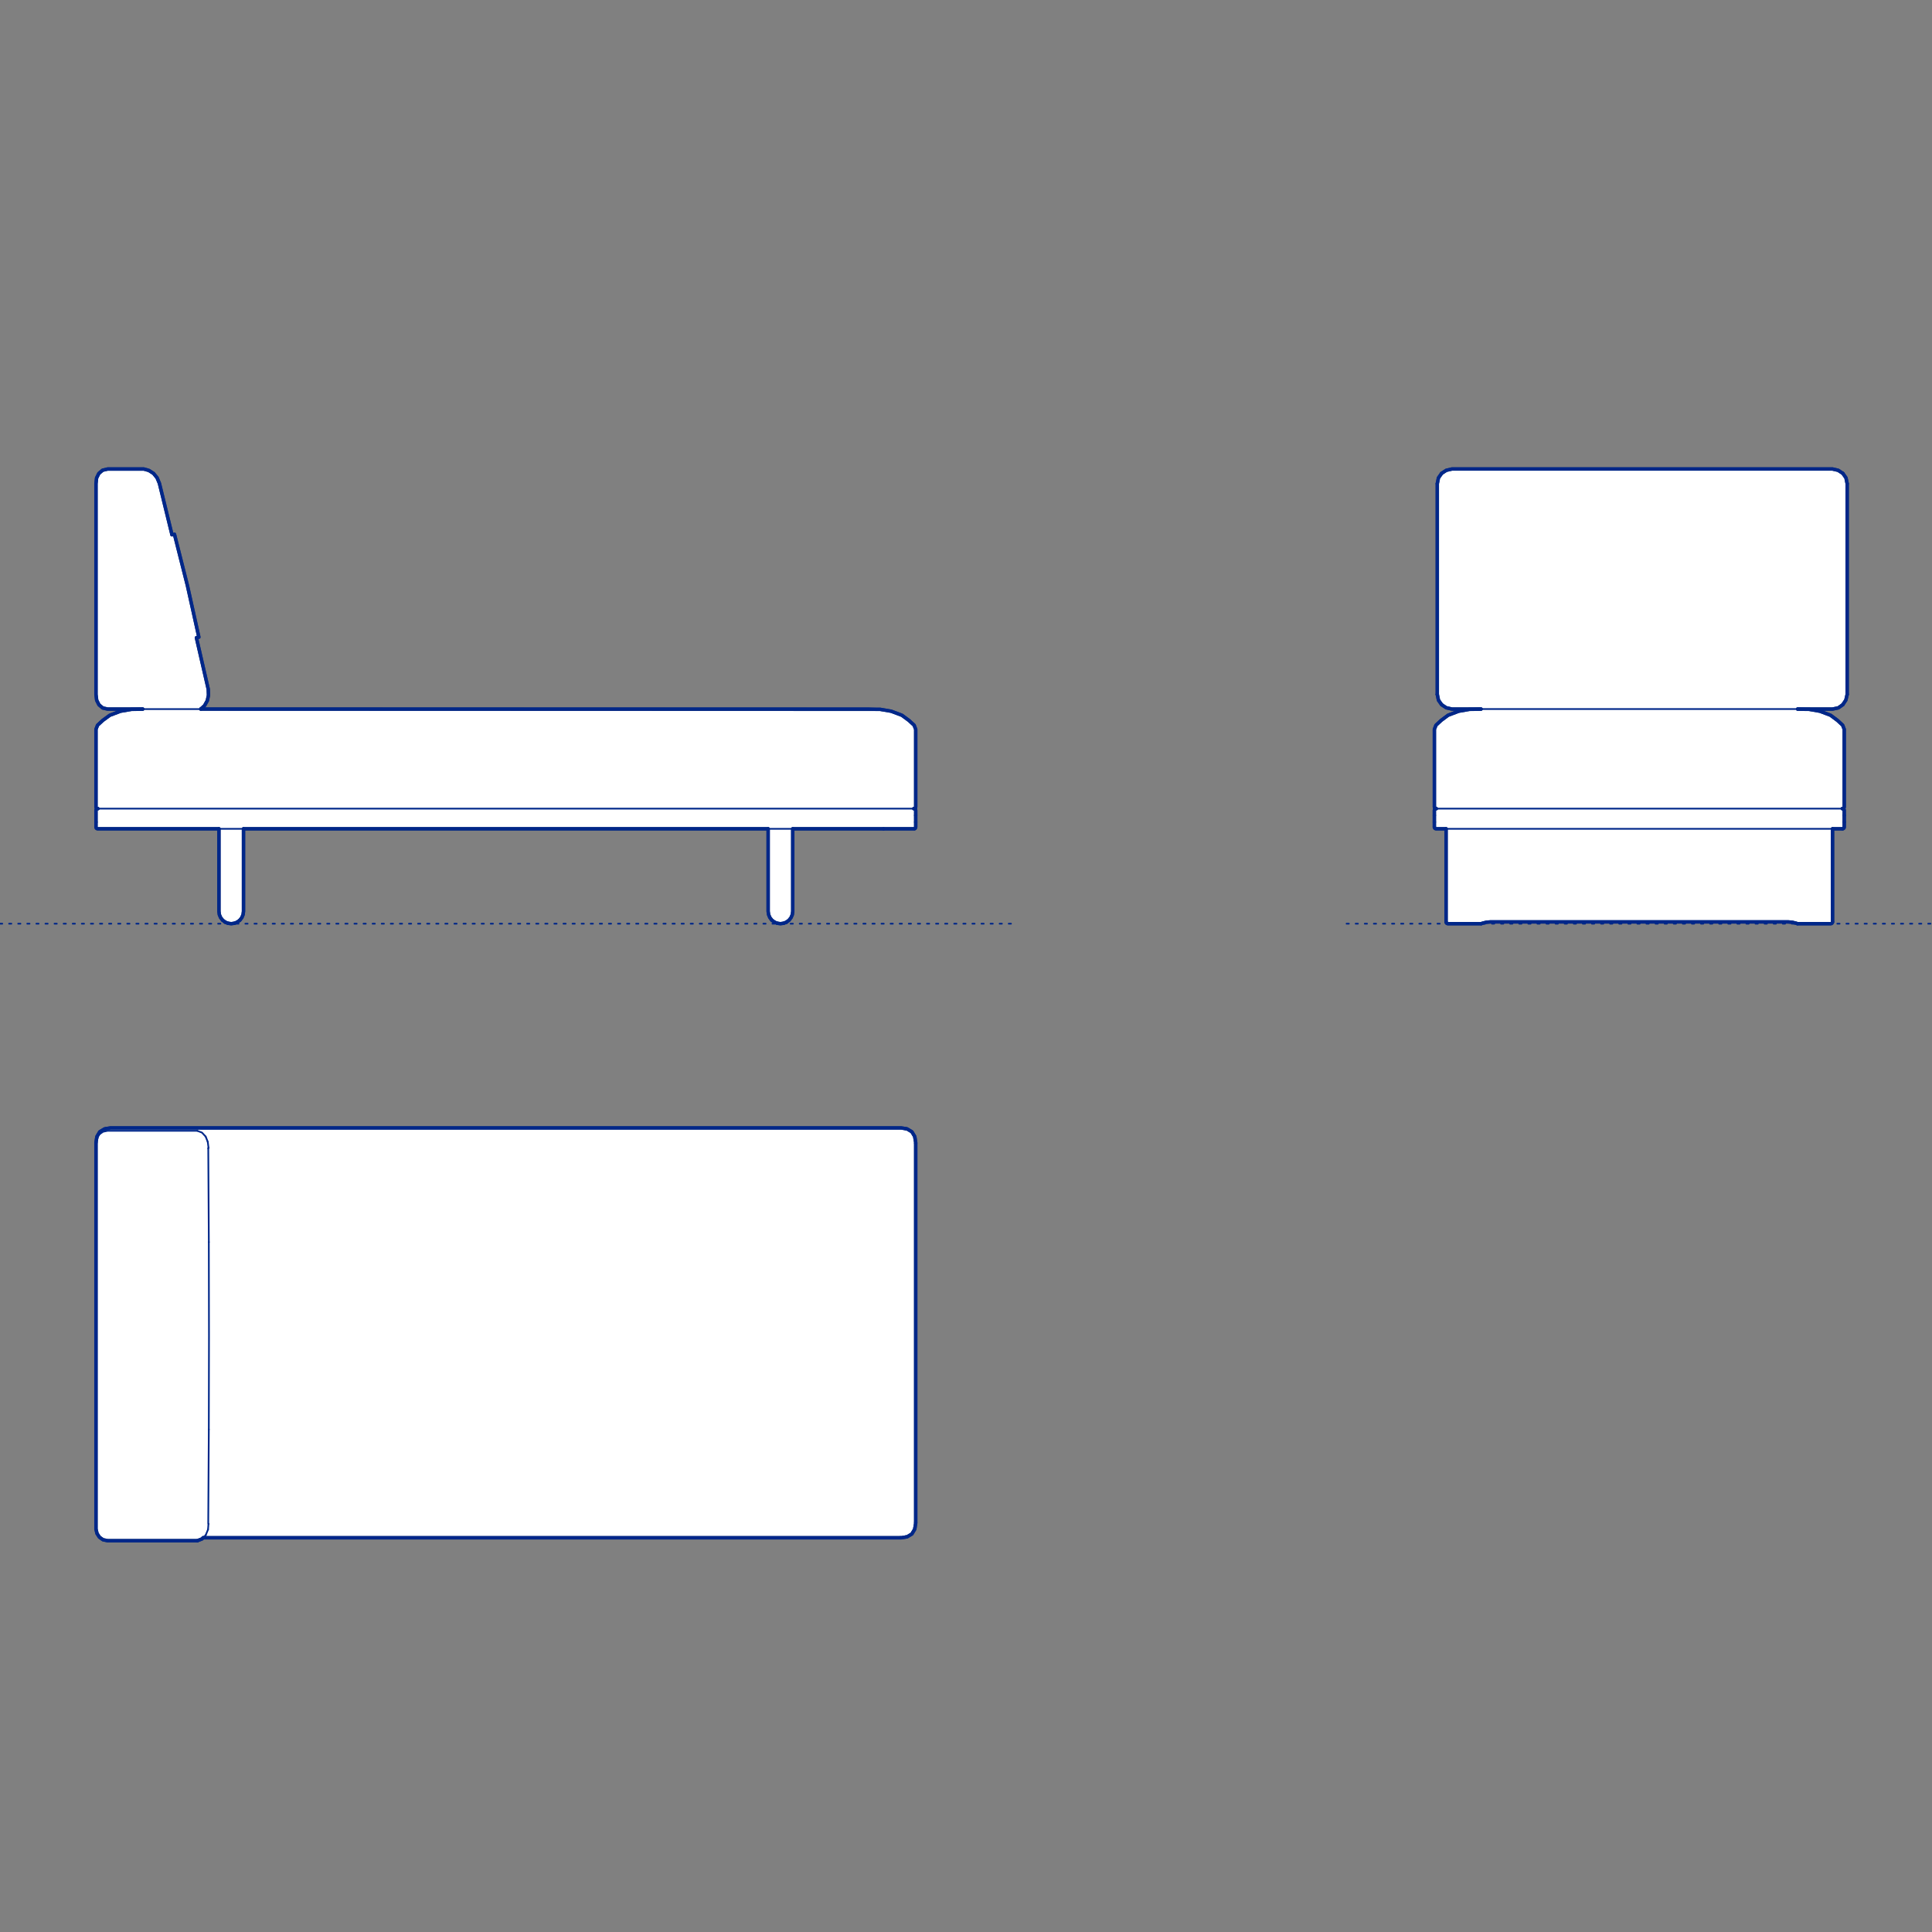 <?xml version="1.0" encoding="UTF-8"?>
<svg xmlns="http://www.w3.org/2000/svg" viewBox="0 0 850.39 850.39">
  <rect x="0" y="0" width="850.39" height="850.39" fill="#808080" stroke="none"/>
  <defs>
    <style>
      .cls-1, .cls-2 {
        stroke-width: .75px;
      }

      .cls-1, .cls-2, .cls-3 {
        fill: none;
        stroke: #002789;
      }

      .cls-1, .cls-2, .cls-3, .cls-4 {
        stroke-linecap: round;
        stroke-linejoin: round;
      }

      .cls-2 {
        stroke-dasharray: 0 0 1 3;
      }

      .cls-3, .cls-4 {
        stroke-width: 1.5px;
      }

      .cls-4 {
        fill: #fff;
        fill-rule: evenodd;
        stroke: #243775;
      }
    </style>
  </defs>
  <g id="Blocks_Fill" data-name="Blocks$Fill">
    <g id="HATCH">
      <polygon class="cls-4" points="402.23 355.92 402.29 355.92 402.58 355.99 402.83 356.15 402.99 356.4 403.06 356.7 403.06 358.89 403.06 361.85 403.06 364.04 402.99 364.34 402.83 364.59 402.58 364.75 402.29 364.81 402 364.81 388.88 364.81 348.94 364.81 348.94 401.15 348.75 402.56 348.21 403.86 347.35 404.98 347.35 404.98 346.31 405.79 346.06 405.95 344.92 406.38 343.52 406.57 342.12 406.38 340.99 405.95 340.99 405.95 340.74 405.79 339.7 404.98 339.7 404.98 338.84 403.86 338.3 402.56 338.11 401.15 338.11 364.81 107.18 364.81 107.18 401.16 107 402.56 106.46 403.87 105.6 404.99 105.6 404.99 104.56 405.8 104.31 405.95 103.17 406.39 101.77 406.57 100.37 406.39 99.24 405.95 99.24 405.95 98.98 405.8 97.95 404.99 97.95 404.99 97.09 403.87 96.54 402.56 96.36 401.16 96.36 364.81 43.01 364.81 42.72 364.75 42.46 364.59 42.3 364.34 42.24 364.04 42.24 361.85 42.24 356.7 42.3 356.4 42.46 356.15 42.72 355.99 43.01 355.92 43.07 355.92 42.7 355.87 42.44 355.72 42.29 355.46 42.24 355.09 42.24 321.02 42.93 319.21 45.22 317.1 48.34 314.82 53.03 313.05 57.9 312.22 58.3 312.22 62.83 312.11 47.39 312.11 45.22 311.62 43.57 310.23 42.56 308.24 42.24 305.67 42.24 282.47 42.24 212.88 42.52 210.37 43.51 208.38 45.16 206.97 47.39 206.44 63.32 206.44 65.55 207.08 67.59 208.4 69.13 210.28 70.17 212.76 75.7 235.38 76.79 235.17 82.49 257.73 87.53 280.45 86.45 280.69 91.67 303.39 91.77 306 91.25 308.4 90.07 310.53 88.39 312.11 387.4 312.22 392.27 313.05 396.96 314.82 400.07 317.1 402.37 319.21 403.06 321.02 403.06 355.09 403.01 355.46 402.85 355.72 402.59 355.87 402.23 355.92"/>
    </g>
    <g id="HATCH-2" data-name="HATCH">
      <polygon class="cls-4" points="813.05 212.88 813.05 305.66 813.05 305.66 812.48 308.14 811.14 310.16 811.14 310.17 811.13 310.18 809.16 311.57 806.61 312.1 791.24 312.1 796.25 312.21 801.07 313.05 805.72 314.81 808.8 317.1 811.07 319.21 811.76 321.01 811.76 355.09 811.71 355.45 811.55 355.71 811.29 355.86 810.93 355.92 810.99 355.92 811.28 355.98 811.54 356.14 811.7 356.39 811.76 356.69 811.76 358.88 811.76 361.84 811.76 364.04 811.7 364.33 811.54 364.58 811.28 364.74 810.99 364.81 806.61 364.81 806.61 405.79 806.54 406.08 806.38 406.34 806.13 406.5 805.83 406.57 791.14 406.57 790.66 406.38 788.92 405.95 787.17 405.79 655.93 405.79 654.19 405.95 652.45 406.38 651.97 406.57 637.28 406.57 636.98 406.5 636.73 406.34 636.57 406.08 636.5 405.79 636.5 364.81 632.12 364.81 631.83 364.74 631.57 364.58 631.41 364.33 631.35 364.04 631.35 361.84 631.35 358.88 631.35 356.69 631.41 356.39 631.57 356.14 631.83 355.98 632.12 355.92 632.19 355.92 631.83 355.86 631.57 355.71 631.41 355.45 631.36 355.09 631.36 321.01 632.05 319.21 634.32 317.1 637.4 314.81 642.05 313.05 646.86 312.21 647.33 312.21 651.88 312.1 639.08 312.1 636.6 311.53 634.56 310.19 634.56 310.18 634.55 310.17 633.16 308.21 632.64 305.66 632.64 305.66 632.64 212.88 632.64 212.87 633.16 210.32 634.55 208.36 634.56 208.36 634.56 208.35 636.6 207.01 639.08 206.43 680.96 206.43 806.61 206.43 809.09 207.01 811.12 208.35 811.13 208.36 811.14 208.36 812.52 210.32 813.05 212.88"/>
    </g>
    <g id="HATCH-3" data-name="HATCH">
      <polygon class="cls-4" points="403.06 670.14 403.06 670.43 402.74 672.42 402.73 672.45 402.64 673.08 401.37 675.19 399.27 676.45 398.64 676.54 398.61 676.56 396.62 676.87 396.32 676.87 396.32 676.87 89.39 676.87 88.89 677.39 86.86 678.16 47.39 678.16 45.35 677.74 43.77 676.62 42.7 674.99 42.24 673.01 42.24 630.48 42.24 502.91 42.55 500.92 42.57 500.88 42.66 500.26 43.92 498.16 46.03 496.9 46.63 496.81 46.69 496.78 48.68 496.46 56.41 496.46 396.62 496.46 398.61 496.78 398.67 496.81 399.27 496.9 401.37 498.16 402.64 500.26 402.73 500.88 402.74 500.92 403.06 502.91 403.06 503.21 403.06 670.14"/>
    </g>
  </g>
  <g id="Blocks_Inner" data-name="Blocks$Inner">
    <g id="SPLINE">
      <path class="cls-1" d="M42.24,361.85v-5.15l.06-.3.16-.25.25-.16.29-.06h359.28l.29.06.25.16.16.25.06.3v2.19"/>
    </g>
    <g id="SPLINE-2" data-name="SPLINE">
      <path class="cls-1" d="M388.88,364.81H43.01l-.29-.06-.25-.16-.16-.25-.06-.3v-2.19"/>
    </g>
    <g id="SPLINE-3" data-name="SPLINE">
      <path class="cls-1" d="M348.94,364.81v36.34l-.18,1.4-.54,1.31-.86,1.12-1.12.86-1.31.54"/>
    </g>
    <g id="SPLINE-4" data-name="SPLINE">
      <path class="cls-1" d="M344.92,406.38l-1.4.18-1.4-.18-1.31-.54-1.12-.86-.86-1.12-.54-1.31-.18-1.4v-36.34"/>
    </g>
    <g id="SPLINE-5" data-name="SPLINE">
      <path class="cls-1" d="M107.18,364.81v36.35l-.18,1.4-.54,1.31-.86,1.12-1.12.86-1.31.54"/>
    </g>
    <g id="SPLINE-6" data-name="SPLINE">
      <path class="cls-1" d="M103.17,406.39l-1.4.18-1.4-.18-1.31-.54-1.12-.86-.86-1.12-.54-1.31-.18-1.4v-36.35"/>
    </g>
    <g id="SPLINE-7" data-name="SPLINE">
      <path class="cls-1" d="M43.07,355.92l-.36-.05-.26-.16-.16-.26-.05-.36v-34.08l.69-1.8,2.29-2.11,3.12-2.29,4.69-1.77c1.62-.28,3.25-.55,4.87-.83h.4c.42,0,.83,0,1.25,0,1.1-.04,2.19-.07,3.29-.11"/>
    </g>
    <g id="SPLINE-8" data-name="SPLINE">
      <path class="cls-1" d="M88.39,312.11c-13.67,0-27.33,0-41,0l-2.17-.48-1.66-1.4-1.01-1.99-.32-2.57c0-7.73,0-15.46,0-23.2,0-7.73,0-15.46,0-23.2,0-7.73,0-15.46,0-23.2,0-7.73,0-15.46,0-23.2l.28-2.51.99-1.99,1.65-1.41,2.23-.53c5.31,0,10.62,0,15.93,0l2.23.64,2.03,1.33,1.55,1.88,1.04,2.48,5.53,22.62"/>
    </g>
    <g id="SPLINE-9" data-name="SPLINE">
      <path class="cls-1" d="M402.58,364.75l.25-.16.16-.25.06-.3v-2.19"/>
    </g>
    <g id="SPLINE-10" data-name="SPLINE">
      <path class="cls-1" d="M403.06,361.85v2.19l-.06.3-.16.25-.25.16-.29.06h-13.4"/>
    </g>
    <g id="SPLINE-11" data-name="SPLINE">
      <path class="cls-1" d="M88.39,312.11h294.08c1.1.04,2.19.07,3.29.11h1.25c.13,0,.27,0,.4,0,1.62.28,3.25.55,4.87.83,1.56.59,3.13,1.18,4.69,1.77,1.04.76,2.08,1.52,3.12,2.29l2.29,2.11.69,1.8v34.08l-.05.36"/>
    </g>
    <g id="SPLINE-12" data-name="SPLINE">
      <path class="cls-1" d="M403.01,355.46l-.16.26-.26.16-.36.05"/>
    </g>
    <g id="SPLINE-13" data-name="SPLINE">
      <path class="cls-1" d="M402.59,355.87l.26-.16.16-.26"/>
    </g>
    <g id="SPLINE-14" data-name="SPLINE">
      <path class="cls-1" d="M347.35,404.98l-1.04.81"/>
    </g>
    <g id="SPLINE-15" data-name="SPLINE">
      <path class="cls-1" d="M105.6,404.99l-1.04.81"/>
    </g>
    <g id="SPLINE-16" data-name="SPLINE">
      <path class="cls-1" d="M340.99,405.95l-.25-.15"/>
    </g>
    <g id="SPLINE-17" data-name="SPLINE">
      <path class="cls-1" d="M99.24,405.95l-.25-.15"/>
    </g>
    <g id="SPLINE-18" data-name="SPLINE">
      <path class="cls-1" d="M340.74,405.79l-1.04-.81"/>
    </g>
    <g id="SPLINE-19" data-name="SPLINE">
      <path class="cls-1" d="M99.24,405.95h0c.38.14.76.29,1.14.43h0"/>
    </g>
    <g id="SPLINE-20" data-name="SPLINE">
      <path class="cls-1" d="M98.98,405.8l-1.04-.81"/>
    </g>
    <g id="SPLINE-21" data-name="SPLINE">
      <path class="cls-1" d="M340.99,405.95h0c.38.14.76.29,1.14.43h0"/>
    </g>
    <g id="SPLINE-22" data-name="SPLINE">
      <path class="cls-1" d="M100.37,406.39h0"/>
    </g>
    <g id="SPLINE-23" data-name="SPLINE">
      <path class="cls-1" d="M346.06,405.95l.25-.15"/>
    </g>
    <g id="SPLINE-24" data-name="SPLINE">
      <path class="cls-1" d="M104.31,405.95l.25-.15"/>
    </g>
    <g id="SPLINE-25" data-name="SPLINE">
      <path class="cls-1" d="M403.06,358.89v2.96"/>
    </g>
    <g id="SPLINE-26" data-name="SPLINE">
      <path class="cls-1" d="M344.92,406.38l1.14-.43"/>
    </g>
    <g id="SPLINE-27" data-name="SPLINE">
      <path class="cls-1" d="M103.17,406.39l1.14-.43"/>
    </g>
    <g id="SPLINE-28" data-name="SPLINE">
      <path class="cls-1" d="M88.39,312.11l-.12-.54"/>
    </g>
    <g id="SPLINE-29" data-name="SPLINE">
      <path class="cls-1" d="M45.16,206.97h0"/>
    </g>
    <g id="SPLINE-30" data-name="SPLINE">
      <path class="cls-1" d="M75.7,235.38l1.09-.22c1.9,7.52,3.8,15.04,5.7,22.56,1.68,7.57,3.36,15.15,5.04,22.72l-1.08.24c1.74,7.56,3.48,15.13,5.22,22.69l.1,2.61-.52,2.4-1.17,2.13-1.68,1.58"/>
    </g>
    <g id="SPLINE-31" data-name="SPLINE">
      <path class="cls-1" d="M810.99,364.81h-178.86l-.29-.06-.25-.16-.16-.25-.06-.3"/>
    </g>
    <g id="SPLINE-32" data-name="SPLINE">
      <path class="cls-1" d="M631.35,358.88v-2.19l.06-.3.16-.25.25-.16.29-.06h178.86"/>
    </g>
    <g id="SPLINE-33" data-name="SPLINE">
      <path class="cls-1" d="M632.64,305.66v-23.2c0-7.73,0-15.46,0-23.2,0-7.73,0-15.46,0-23.2,0-7.73,0-15.46,0-23.2l.53-2.56,1.39-1.97,2.04-1.34,2.48-.57h41.88c13.96,0,27.92,0,41.88,0,13.96,0,27.92,0,41.88,0,13.96,0,27.92,0,41.88,0l2.48.57,2.04,1.34,1.39,1.97.53,2.56v23.2c0,7.73,0,15.46,0,23.2,0,7.73,0,15.46,0,23.2,0,7.73,0,15.46,0,23.2l-.57,2.48-1.34,2.04-1.97,1.39-2.56.53h-41.88c-13.96,0-27.92,0-41.88,0-13.96,0-27.92,0-41.88,0-13.96,0-27.92,0-41.88,0l-2.48-.57-2.04-1.34-1.39-1.97-.53-2.56Z"/>
    </g>
    <g id="SPLINE-34" data-name="SPLINE">
      <path class="cls-1" d="M810.99,355.92l.29.06.25.16.16.25.06.3v2.19"/>
    </g>
    <g id="SPLINE-35" data-name="SPLINE">
      <path class="cls-1" d="M811.76,361.84v2.19l-.06.3-.16.25-.25.16-.29.06"/>
    </g>
    <g id="SPLINE-36" data-name="SPLINE">
      <path class="cls-1" d="M631.83,355.98l-.25.16-.16.25-.06.3v2.19"/>
    </g>
    <g id="SPLINE-37" data-name="SPLINE">
      <path class="cls-1" d="M806.61,405.79l-.06.3-.16.26-.25.16-.3.06c-4.9,0-9.79,0-14.69,0"/>
    </g>
    <g id="SPLINE-38" data-name="SPLINE">
      <path class="cls-1" d="M636.5,405.79l.06.3.16.26.25.16.3.06h14.69"/>
    </g>
    <g id="SPLINE-39" data-name="SPLINE">
      <path class="cls-1" d="M631.36,355.09v-34.08l.69-1.8c.76-.7,1.51-1.4,2.27-2.11,1.03-.76,2.06-1.52,3.09-2.28,1.55-.59,3.1-1.18,4.64-1.77,1.61-.28,3.21-.56,4.82-.83h.47c.43,0,.86,0,1.3,0,1.09-.04,2.17-.07,3.26-.11h0"/>
    </g>
    <g id="SPLINE-40" data-name="SPLINE">
      <path class="cls-1" d="M632.19,355.92l-.36-.05-.26-.16-.16-.26-.05-.36"/>
    </g>
    <g id="SPLINE-41" data-name="SPLINE">
      <path class="cls-1" d="M791.24,312.1c1.09.04,2.17.07,3.26.11h1.3c.16,0,.31,0,.47,0,1.61.28,3.21.56,4.82.83,1.55.59,3.1,1.18,4.64,1.77,1.03.76,2.06,1.52,3.09,2.28.76.7,1.51,1.4,2.27,2.11l.69,1.8v34.08l-.05.36-.16.26-.26.16-.36.05"/>
    </g>
    <g id="SPLINE-42" data-name="SPLINE">
      <path class="cls-1" d="M806.61,364.81v40.98"/>
    </g>
    <g id="SPLINE-43" data-name="SPLINE">
      <path class="cls-1" d="M636.5,405.79v-4.63c0-12.12,0-24.23,0-36.35"/>
    </g>
    <g id="SPLINE-44" data-name="SPLINE">
      <path class="cls-1" d="M811.76,358.88v2.96"/>
    </g>
    <g id="SPLINE-45" data-name="SPLINE">
      <path class="cls-1" d="M631.35,361.84v-2.96"/>
    </g>
    <g id="SPLINE-46" data-name="SPLINE">
      <path class="cls-1" d="M631.35,364.04v-2.19"/>
    </g>
    <g id="SPLINE-47" data-name="SPLINE">
      <path class="cls-1" d="M791.14,406.57l-.48-.18-1.74-.43-1.74-.15c-43.75,0-87.49,0-131.24,0l-1.74.15-1.74.43-.48.18"/>
    </g>
    <g id="SPLINE-48" data-name="SPLINE">
      <path class="cls-1" d="M634.56,208.36h0c-.46.66-.93,1.31-1.39,1.97l-.52,2.55"/>
    </g>
    <g id="SPLINE-49" data-name="SPLINE">
      <path class="cls-1" d="M632.64,305.66l.53,2.55,1.39,1.96h0"/>
    </g>
    <g id="SPLINE-50" data-name="SPLINE">
      <path class="cls-1" d="M813.05,212.88l-.52-2.55-1.39-1.96h0"/>
    </g>
    <g id="SPLINE-51" data-name="SPLINE">
      <path class="cls-1" d="M811.14,310.17h0c.45-.68.89-1.36,1.34-2.03l.57-2.48"/>
    </g>
    <g id="SPLINE-52" data-name="SPLINE">
      <path class="cls-1" d="M90.52,500.27l.89,2.29.04.03-.8-2.05-.13-.26Z"/>
    </g>
    <g id="SPLINE-53" data-name="SPLINE">
      <path class="cls-1" d="M86.86,678.16l2.03-.77,1.67-1.71"/>
    </g>
    <g id="SPLINE-54" data-name="SPLINE">
      <path class="cls-1" d="M86.86,678.16c-1.83,0-3.67,0-5.5,0h-5.5c-1.83,0-3.67,0-5.5,0h-5.5c-5.82,0-11.64,0-17.46,0l-2.04-.43-1.58-1.11-1.07-1.63-.46-1.99c0-14.18,0-28.35,0-42.53,0-14.18,0-28.35,0-42.53,0-14.18,0-28.35,0-42.53,0-14.18,0-28.35,0-42.53l.46-1.99,1.07-1.63,1.58-1.11,2.04-.43h22.96c1.83,0,3.67,0,5.5,0h5.5c1.83,0,3.67,0,5.5,0"/>
    </g>
    <g id="SPLINE-55" data-name="SPLINE">
      <path class="cls-1" d="M403.06,670.14v.29c-.11.66-.21,1.33-.32,1.99l-.02.03"/>
    </g>
    <g id="SPLINE-56" data-name="SPLINE">
      <path class="cls-1" d="M86.86,497.75l2.04.77,1.62,1.75"/>
    </g>
    <g id="SPLINE-57" data-name="SPLINE">
      <path class="cls-1" d="M398.64,676.54l-.03.02-1.99.32h-.29"/>
    </g>
    <g id="SPLINE-58" data-name="SPLINE">
      <path class="cls-1" d="M46.63,496.81l.06-.03,1.99-.32h347.94l1.99.32.06.03"/>
    </g>
    <g id="SPLINE-59" data-name="SPLINE">
      <path class="cls-1" d="M42.24,502.91l.32-1.99.02-.03"/>
    </g>
    <g id="SPLINE-60" data-name="SPLINE">
      <path class="cls-1" d="M91.67,505.48l.25,41.24"/>
    </g>
    <g id="SPLINE-61" data-name="SPLINE">
      <path class="cls-1" d="M91.91,629.19c-.08,13.75-.16,27.49-.25,41.24l.1.32"/>
    </g>
    <g id="SPLINE-62" data-name="SPLINE">
      <path class="cls-1" d="M402.73,500.88l.02.03.32,1.99v.31"/>
    </g>
    <g id="SPLINE-63" data-name="SPLINE">
      <path class="cls-1" d="M91.77,505.16l-.1.32"/>
    </g>
    <g id="SPLINE-64" data-name="SPLINE">
      <path class="cls-1" d="M91.77,505.16l-.32-2.58"/>
    </g>
    <g id="SPLINE-65" data-name="SPLINE">
      <path class="cls-1" d="M91.57,673.2l.19-2.45"/>
    </g>
    <g id="SPLINE-66" data-name="SPLINE">
      <path class="cls-1" d="M91.91,629.19l.08-41.24c-.03-13.75-.05-27.49-.08-41.24"/>
    </g>
    <g id="SPLINE-67" data-name="SPLINE">
      <path class="cls-1" d="M91.57,673.2l-.09.24-.92,2.24"/>
    </g>
    <g id="SPLINE-68" data-name="SPLINE">
      <path class="cls-1" d="M42.35,502.41l.31-2.15,1.26-2.11c.7-.42,1.4-.84,2.11-1.26l.6-.09"/>
    </g>
    <g id="SPLINE-69" data-name="SPLINE">
      <path class="cls-1" d="M398.67,496.81l.6.09,2.11,1.26,1.26,2.11.09.62"/>
    </g>
    <g id="SPLINE-70" data-name="SPLINE">
      <path class="cls-1" d="M403.06,503.21v166.92"/>
    </g>
    <g id="SPLINE-71" data-name="SPLINE">
      <path class="cls-1" d="M402.73,672.45l-.09.63-1.26,2.11-2.11,1.26-2.95.42H89.39"/>
    </g>
  </g>
  <g id="Blocks_Outline" data-name="Blocks$Outline">
    <g id="POLYLINE">
      <polyline class="cls-3" points="402.23 355.92 402.29 355.92 402.58 355.99 402.83 356.15 402.99 356.4 403.06 356.7 403.06 358.89"/>
    </g>
    <g id="POLYLINE-2" data-name="POLYLINE">
      <line class="cls-3" x1="403.06" y1="358.89" x2="403.06" y2="361.85"/>
    </g>
    <g id="POLYLINE-3" data-name="POLYLINE">
      <polyline class="cls-3" points="403.06 361.85 403.06 364.04 402.99 364.34 402.83 364.59 402.58 364.75"/>
    </g>
    <g id="POLYLINE-4" data-name="POLYLINE">
      <polyline class="cls-3" points="402.58 364.75 402.29 364.81 402 364.81 401.19 364.81 399.94 364.81 398.36 364.81 396.55 364.81 388.88 364.81"/>
    </g>
    <g id="POLYLINE-5" data-name="POLYLINE">
      <polyline class="cls-3" points="388.88 364.81 388.88 364.81 348.94 364.81"/>
    </g>
    <g id="POLYLINE-6" data-name="POLYLINE">
      <polyline class="cls-3" points="348.94 364.81 348.94 401.15 348.75 402.56 348.21 403.86 347.35 404.98 347.35 404.98"/>
    </g>
    <g id="POLYLINE-7" data-name="POLYLINE">
      <line class="cls-3" x1="347.35" y1="404.98" x2="346.31" y2="405.79"/>
    </g>
    <g id="POLYLINE-8" data-name="POLYLINE">
      <line class="cls-3" x1="346.31" y1="405.79" x2="346.06" y2="405.95"/>
    </g>
    <g id="POLYLINE-9" data-name="POLYLINE">
      <line class="cls-3" x1="346.06" y1="405.95" x2="344.92" y2="406.38"/>
    </g>
    <g id="POLYLINE-10" data-name="POLYLINE">
      <polyline class="cls-3" points="344.92 406.38 343.52 406.57 342.12 406.38"/>
    </g>
    <g id="POLYLINE-11" data-name="POLYLINE">
      <polyline class="cls-3" points="342.12 406.38 340.99 405.95 340.99 405.95"/>
    </g>
    <g id="POLYLINE-12" data-name="POLYLINE">
      <line class="cls-3" x1="340.99" y1="405.95" x2="340.74" y2="405.79"/>
    </g>
    <g id="POLYLINE-13" data-name="POLYLINE">
      <line class="cls-3" x1="340.74" y1="405.79" x2="339.7" y2="404.98"/>
    </g>
    <g id="POLYLINE-14" data-name="POLYLINE">
      <polyline class="cls-3" points="339.7 404.98 339.7 404.98 338.84 403.86 338.3 402.56 338.11 401.15 338.11 364.81"/>
    </g>
    <g id="POLYLINE-15" data-name="POLYLINE">
      <line class="cls-3" x1="338.11" y1="364.81" x2="107.18" y2="364.81"/>
    </g>
    <g id="POLYLINE-16" data-name="POLYLINE">
      <polyline class="cls-3" points="107.18 364.81 107.18 401.16 107 402.56 106.46 403.87 105.6 404.99 105.6 404.99"/>
    </g>
    <g id="POLYLINE-17" data-name="POLYLINE">
      <line class="cls-3" x1="105.6" y1="404.99" x2="104.56" y2="405.8"/>
    </g>
    <g id="POLYLINE-18" data-name="POLYLINE">
      <line class="cls-3" x1="104.56" y1="405.8" x2="104.31" y2="405.95"/>
    </g>
    <g id="POLYLINE-19" data-name="POLYLINE">
      <line class="cls-3" x1="104.31" y1="405.95" x2="103.17" y2="406.39"/>
    </g>
    <g id="POLYLINE-20" data-name="POLYLINE">
      <polyline class="cls-3" points="103.17 406.39 101.77 406.57 100.37 406.39"/>
    </g>
    <g id="POLYLINE-21" data-name="POLYLINE">
      <polyline class="cls-3" points="100.37 406.39 99.24 405.95 99.24 405.95"/>
    </g>
    <g id="POLYLINE-22" data-name="POLYLINE">
      <line class="cls-3" x1="99.24" y1="405.95" x2="98.98" y2="405.8"/>
    </g>
    <g id="POLYLINE-23" data-name="POLYLINE">
      <line class="cls-3" x1="98.98" y1="405.8" x2="97.95" y2="404.99"/>
    </g>
    <g id="POLYLINE-24" data-name="POLYLINE">
      <polyline class="cls-3" points="97.95 404.99 97.95 404.99 97.09 403.87 96.54 402.56 96.36 401.16 96.36 364.81"/>
    </g>
    <g id="POLYLINE-25" data-name="POLYLINE">
      <polyline class="cls-3" points="96.36 364.81 56.41 364.81 48.74 364.81 46.93 364.81 45.35 364.81 44.1 364.81 43.3 364.81 43.01 364.81 42.72 364.75 42.46 364.59 42.3 364.34 42.24 364.04 42.24 361.85"/>
    </g>
    <g id="POLYLINE-26" data-name="POLYLINE">
      <polyline class="cls-3" points="42.24 361.85 42.24 358.89 42.24 356.7 42.3 356.4 42.46 356.15 42.72 355.99 43.01 355.92 43.07 355.92"/>
    </g>
    <g id="POLYLINE-27" data-name="POLYLINE">
      <polyline class="cls-3" points="43.07 355.92 42.7 355.87 42.44 355.72 42.29 355.46 42.24 355.09 42.24 321.02 42.93 319.21 45.22 317.1 48.34 314.82 53.03 313.05 57.9 312.22 58.3 312.22 59.54 312.22 62.83 312.11"/>
    </g>
    <g id="POLYLINE-28" data-name="POLYLINE">
      <polyline class="cls-3" points="62.83 312.11 47.39 312.11 45.22 311.62 43.57 310.23 42.56 308.24 42.24 305.67 42.24 282.47 42.24 259.27 42.24 236.08 42.24 212.88 42.52 210.37 43.51 208.38 45.16 206.97 47.39 206.44 63.32 206.44 65.55 207.08 67.59 208.4 69.13 210.28 70.17 212.76 75.7 235.38"/>
    </g>
    <g id="POLYLINE-29" data-name="POLYLINE">
      <polyline class="cls-3" points="75.7 235.38 76.79 235.17 82.49 257.73 87.53 280.45 86.45 280.69 91.67 303.39 91.77 306 91.25 308.4 90.07 310.53 88.39 312.11"/>
    </g>
    <g id="POLYLINE-30" data-name="POLYLINE">
      <polyline class="cls-3" points="88.39 312.11 382.47 312.11 385.75 312.22 387 312.22 387.4 312.22 392.27 313.05 396.96 314.82 400.07 317.1 402.37 319.21 403.06 321.02 403.06 355.09 403.01 355.46"/>
    </g>
    <g id="POLYLINE-31" data-name="POLYLINE">
      <polyline class="cls-3" points="403.01 355.46 402.85 355.72 402.59 355.87 402.23 355.92"/>
    </g>
    <g id="POLYLINE-32" data-name="POLYLINE">
      <polyline class="cls-3" points="813.05 212.88 813.05 236.07 813.05 259.27 813.05 282.46 813.05 305.66 813.05 305.66"/>
    </g>
    <g id="POLYLINE-33" data-name="POLYLINE">
      <polyline class="cls-3" points="813.05 305.66 812.48 308.14 811.14 310.16 811.14 310.17"/>
    </g>
    <g id="POLYLINE-34" data-name="POLYLINE">
      <polyline class="cls-3" points="811.14 310.17 811.13 310.18 809.16 311.57 806.61 312.1 791.24 312.1"/>
    </g>
    <g id="POLYLINE-35" data-name="POLYLINE">
      <polyline class="cls-3" points="791.24 312.1 794.49 312.21 795.79 312.21 796.25 312.21 801.07 313.05 805.72 314.81 808.8 317.1 811.07 319.21 811.76 321.01 811.76 355.09 811.71 355.45 811.55 355.71 811.29 355.86 810.93 355.92"/>
    </g>
    <g id="POLYLINE-36" data-name="POLYLINE">
      <line class="cls-3" x1="810.93" y1="355.92" x2="810.99" y2="355.92"/>
    </g>
    <g id="POLYLINE-37" data-name="POLYLINE">
      <polyline class="cls-3" points="810.99 355.92 811.28 355.98 811.54 356.14 811.7 356.39 811.76 356.69 811.76 358.88"/>
    </g>
    <g id="POLYLINE-38" data-name="POLYLINE">
      <line class="cls-3" x1="811.76" y1="358.88" x2="811.76" y2="361.84"/>
    </g>
    <g id="POLYLINE-39" data-name="POLYLINE">
      <polyline class="cls-3" points="811.76 361.84 811.76 364.04 811.7 364.33 811.54 364.58 811.28 364.74 810.99 364.81"/>
    </g>
    <g id="POLYLINE-40" data-name="POLYLINE">
      <polyline class="cls-3" points="810.99 364.81 810.7 364.81 809.9 364.81 808.64 364.81 807.07 364.81 806.61 364.81"/>
    </g>
    <g id="POLYLINE-41" data-name="POLYLINE">
      <polyline class="cls-3" points="806.61 364.81 806.61 401.15 806.61 402.35 806.61 403.47 806.61 404.43 806.61 405.17 806.61 405.63 806.61 405.79"/>
    </g>
    <g id="POLYLINE-42" data-name="POLYLINE">
      <polyline class="cls-3" points="806.61 405.79 806.54 406.08 806.38 406.34 806.13 406.5 805.83 406.57 791.14 406.57"/>
    </g>
    <g id="POLYLINE-43" data-name="POLYLINE">
      <polyline class="cls-3" points="791.14 406.57 790.66 406.38 788.92 405.95 787.17 405.79 655.93 405.79 654.19 405.95 652.45 406.38 651.97 406.57"/>
    </g>
    <g id="POLYLINE-44" data-name="POLYLINE">
      <polyline class="cls-3" points="651.97 406.57 637.28 406.57 636.98 406.5 636.73 406.34 636.57 406.08 636.5 405.79"/>
    </g>
    <g id="POLYLINE-45" data-name="POLYLINE">
      <polyline class="cls-3" points="636.5 405.79 636.5 405.63 636.5 405.17 636.5 404.43 636.5 403.47 636.5 402.35 636.5 401.15 636.5 364.81"/>
    </g>
    <g id="POLYLINE-46" data-name="POLYLINE">
      <polyline class="cls-3" points="636.5 364.81 636.04 364.81 634.47 364.81 633.21 364.81 632.41 364.81 632.12 364.81 631.83 364.74 631.57 364.58 631.41 364.33 631.35 364.04"/>
    </g>
    <g id="POLYLINE-47" data-name="POLYLINE">
      <line class="cls-3" x1="631.35" y1="364.04" x2="631.35" y2="361.84"/>
    </g>
    <g id="POLYLINE-48" data-name="POLYLINE">
      <line class="cls-3" x1="631.35" y1="361.84" x2="631.35" y2="358.88"/>
    </g>
    <g id="POLYLINE-49" data-name="POLYLINE">
      <polyline class="cls-3" points="631.35 358.88 631.35 356.69 631.41 356.39 631.57 356.14 631.83 355.98 632.12 355.92 632.19 355.92"/>
    </g>
    <g id="POLYLINE-50" data-name="POLYLINE">
      <polyline class="cls-3" points="632.19 355.92 631.83 355.86 631.57 355.71 631.41 355.45 631.36 355.09"/>
    </g>
    <g id="POLYLINE-51" data-name="POLYLINE">
      <polyline class="cls-3" points="631.36 355.09 631.36 321.01 632.05 319.21 634.32 317.1 637.4 314.81 642.05 313.05 646.86 312.21 647.33 312.21 648.63 312.21 651.88 312.1"/>
    </g>
    <g id="POLYLINE-52" data-name="POLYLINE">
      <polyline class="cls-3" points="651.88 312.1 639.08 312.1 636.6 311.53 634.56 310.19 634.56 310.18"/>
    </g>
    <g id="POLYLINE-53" data-name="POLYLINE">
      <polyline class="cls-3" points="634.56 310.18 634.55 310.17 633.16 308.21 632.64 305.66"/>
    </g>
    <g id="POLYLINE-54" data-name="POLYLINE">
      <line class="cls-3" x1="632.64" y1="305.66" x2="632.64" y2="305.66"/>
    </g>
    <g id="POLYLINE-55" data-name="POLYLINE">
      <polyline class="cls-3" points="632.64 305.66 632.64 282.46 632.64 259.27 632.64 236.07 632.64 212.88 632.64 212.87"/>
    </g>
    <g id="POLYLINE-56" data-name="POLYLINE">
      <polyline class="cls-3" points="632.64 212.87 633.16 210.32 634.55 208.36 634.56 208.36"/>
    </g>
    <g id="POLYLINE-57" data-name="POLYLINE">
      <polyline class="cls-3" points="634.56 208.36 634.56 208.35 636.6 207.01 639.08 206.43 680.96 206.43 722.84 206.43 764.72 206.43 806.61 206.43 809.09 207.01 811.12 208.35 811.13 208.36"/>
    </g>
    <g id="POLYLINE-58" data-name="POLYLINE">
      <polyline class="cls-3" points="811.13 208.36 811.14 208.36 812.52 210.32 813.05 212.88"/>
    </g>
    <g id="POLYLINE-59" data-name="POLYLINE">
      <polyline class="cls-3" points="403.06 670.14 403.06 670.43 402.74 672.42 402.73 672.45"/>
    </g>
    <g id="POLYLINE-60" data-name="POLYLINE">
      <polyline class="cls-3" points="402.73 672.45 402.64 673.08 401.37 675.19 399.27 676.45 398.64 676.54"/>
    </g>
    <g id="POLYLINE-61" data-name="POLYLINE">
      <polyline class="cls-3" points="398.64 676.54 398.61 676.56 396.62 676.87 396.32 676.87"/>
    </g>
    <g id="POLYLINE-62" data-name="POLYLINE">
      <polyline class="cls-3" points="396.32 676.87 396.32 676.87 89.39 676.87"/>
    </g>
    <g id="POLYLINE-63" data-name="POLYLINE">
      <polyline class="cls-3" points="89.39 676.87 88.89 677.39 86.86 678.16"/>
    </g>
    <g id="POLYLINE-64" data-name="POLYLINE">
      <polyline class="cls-3" points="86.86 678.16 81.36 678.16 75.86 678.16 70.35 678.16 64.85 678.16 47.39 678.16 45.35 677.74 43.77 676.62 42.7 674.99 42.24 673.01 42.24 630.48 42.24 587.96 42.24 545.43 42.24 502.91"/>
    </g>
    <g id="POLYLINE-65" data-name="POLYLINE">
      <polyline class="cls-3" points="42.24 502.91 42.55 500.92 42.57 500.88"/>
    </g>
    <g id="POLYLINE-66" data-name="POLYLINE">
      <polyline class="cls-3" points="42.57 500.88 42.66 500.26 43.92 498.16 46.03 496.9 46.63 496.81"/>
    </g>
    <g id="POLYLINE-67" data-name="POLYLINE">
      <polyline class="cls-3" points="46.63 496.81 46.69 496.78 48.68 496.46 56.41 496.46 388.88 496.46 396.62 496.46 398.61 496.78 398.67 496.81"/>
    </g>
    <g id="POLYLINE-68" data-name="POLYLINE">
      <polyline class="cls-3" points="398.67 496.81 399.27 496.9 401.37 498.16 402.64 500.26 402.73 500.88"/>
    </g>
    <g id="POLYLINE-69" data-name="POLYLINE">
      <polyline class="cls-3" points="402.73 500.88 402.74 500.92 403.06 502.91 403.06 503.21"/>
    </g>
    <g id="POLYLINE-70" data-name="POLYLINE">
      <line class="cls-3" x1="403.06" y1="503.21" x2="403.06" y2="670.14"/>
    </g>
  </g>
  <g id="Groud">
    <g id="POLYLINE-71" data-name="POLYLINE">
      <line class="cls-2" x1="592.71" y1="406.57" x2="850.39" y2="406.57"/>
    </g>
    <g id="POLYLINE-72" data-name="POLYLINE">
      <line class="cls-2" y1="406.57" x2="445.3" y2="406.57"/>
    </g>
  </g>
</svg>